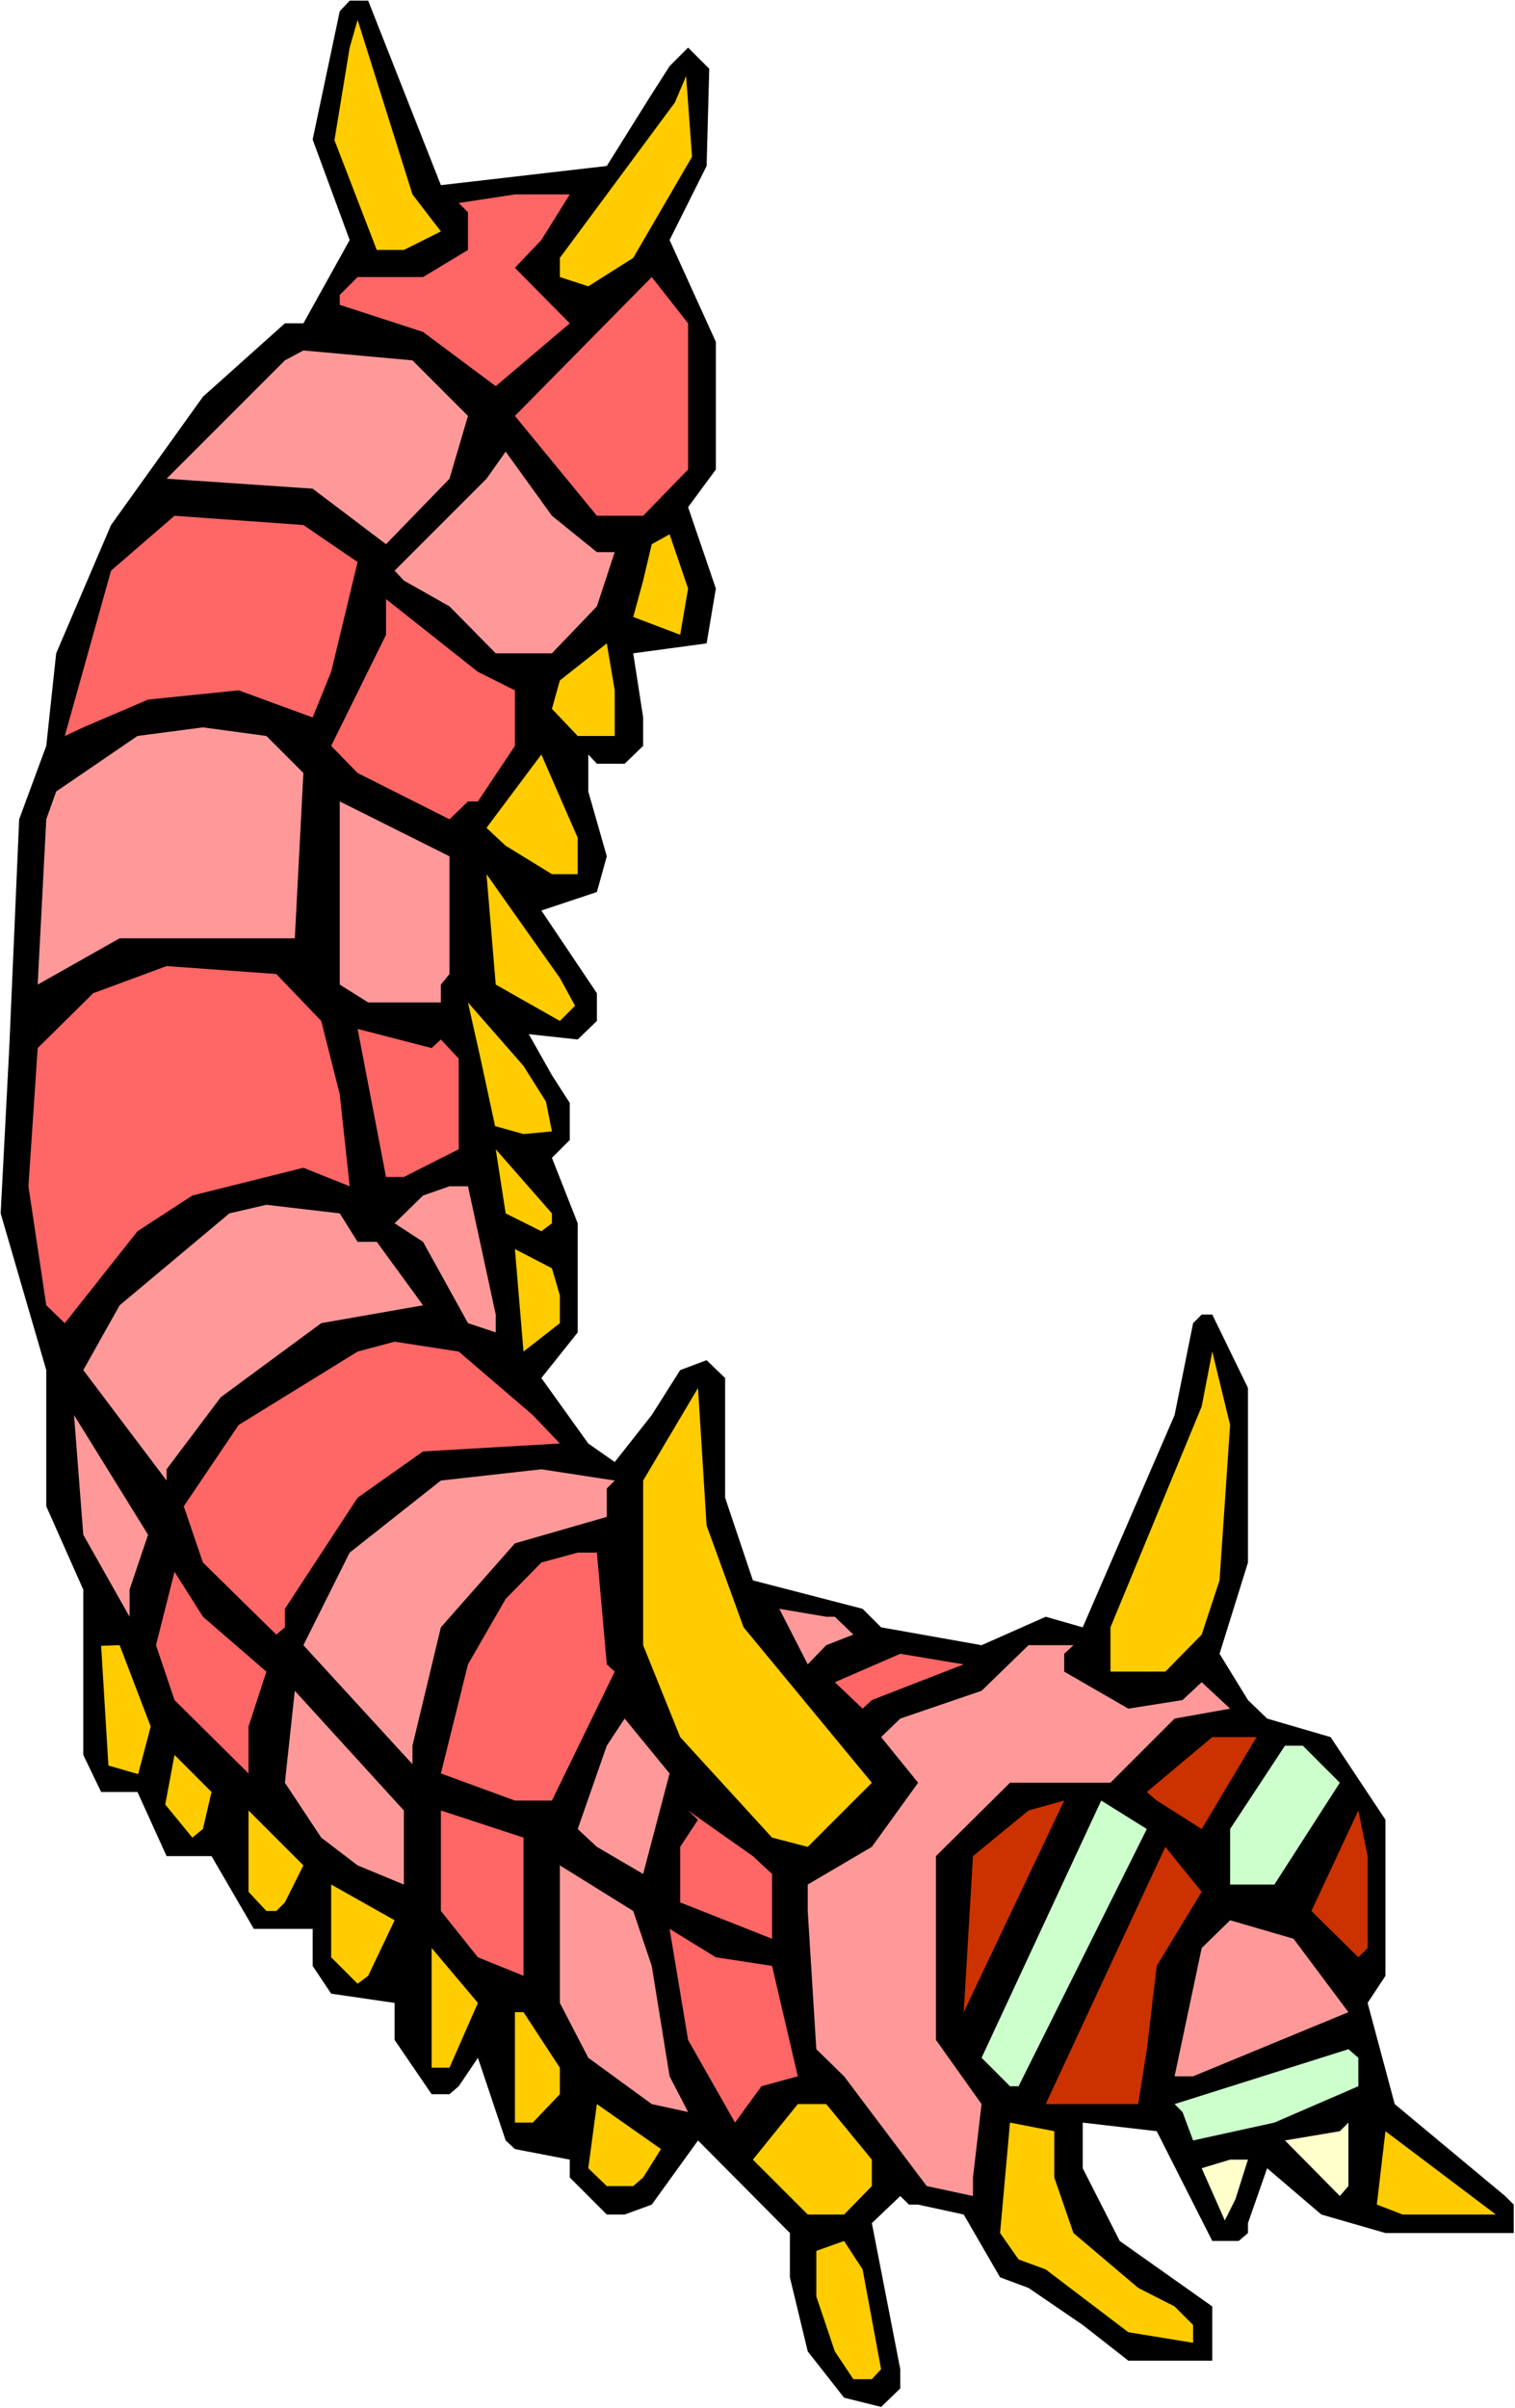 <?xml version="1.0" encoding="UTF-8" standalone="no"?>
<svg
   version="1.0"
   width="97.995mm"
   height="155.711mm"
   id="svg60"
   sodipodi:docname="Bug 015.wmf"
   xmlns:inkscape="http://www.inkscape.org/namespaces/inkscape"
   xmlns:sodipodi="http://sodipodi.sourceforge.net/DTD/sodipodi-0.dtd"
   xmlns="http://www.w3.org/2000/svg"
   xmlns:svg="http://www.w3.org/2000/svg">
  <rect width="100%" height="100%" fill="#333333" stroke="none"/>
  <sodipodi:namedview
     id="namedview60"
     pagecolor="#ffffff"
     bordercolor="#000000"
     borderopacity="0.25"
     inkscape:showpageshadow="2"
     inkscape:pageopacity="0.0"
     inkscape:pagecheckerboard="0"
     inkscape:deskcolor="#d1d1d1"
     inkscape:document-units="mm" />
  <defs
     id="defs1">
    <pattern
       id="WMFhbasepattern"
       patternUnits="userSpaceOnUse"
       width="6"
       height="6"
       x="0"
       y="0" />
  </defs>
  <path
     style="fill:#ffffff;fill-opacity:1;fill-rule:evenodd;stroke:none"
     d="M 0,588.515 H 370.373 V 0 H 0 Z"
     id="path1" />
  <path
     style="fill:#000000;fill-opacity:1;fill-rule:evenodd;stroke:none"
     d="m 107.783,45.246 40.56,-4.686 10.504,-16.805 4.848,-7.595 4.525,-4.525 5.171,5.171 -0.646,23.754 -9.049,18.098 11.312,24.885 v 31.187 l -6.787,9.211 6.787,19.876 -2.262,13.412 -17.937,2.424 2.424,15.674 v 6.948 l -4.525,4.363 h -6.787 l -2.101,-2.262 v 9.049 l 4.525,15.836 -2.424,8.726 -13.574,4.525 13.574,20.199 v 6.787 l -4.686,4.525 -11.958,-1.293 5.656,10.019 4.363,6.787 v 9.049 l -4.363,4.363 6.302,15.998 v 26.663 l -8.888,11.15 11.473,15.998 6.464,4.525 9.049,-11.473 6.949,-10.988 6.464,-2.424 4.525,4.363 v 29.248 l 6.787,20.199 26.825,6.948 4.525,4.525 24.562,4.363 15.675,-6.948 9.049,2.585 22.462,-51.871 4.525,-22.461 2.101,-2.101 h 2.586 l 8.726,17.937 v 42.66 l -6.949,22.3 6.949,11.311 4.686,4.525 15.513,4.525 13.412,20.199 v 38.136 l -4.363,6.625 6.625,24.723 26.986,22.461 2.101,2.101 v 6.948 h -31.349 l -15.675,-4.525 -13.251,-11.311 -4.686,13.412 v 2.424 l -2.262,1.939 h -6.464 l -13.574,-26.824 -18.099,-2.101 v 11.15 l 9.049,17.775 22.623,15.998 v 13.25 h -20.522 l -11.15,-8.726 -13.251,-9.049 -6.949,-2.585 -8.888,-15.351 -11.15,-2.424 h -2.262 l -2.101,-2.101 -6.949,6.625 6.949,35.712 v 4.686 l -4.686,4.525 -9.049,-2.262 -8.888,-11.311 -4.363,-18.098 v -10.827 l -22.462,-22.623 -11.312,15.674 -6.625,2.424 h -4.363 l -9.049,-9.049 v -4.363 l -13.412,-2.585 -2.262,-2.101 -6.787,-20.199 -4.686,6.948 -2.262,1.939 h -4.363 L 96.472,498.509 v -9.049 l -15.513,-2.262 -4.525,-6.787 v -9.049 H 62.052 L 51.71,453.586 H 40.722 l -7.11,-15.674 h -8.888 l -4.363,-9.049 V 388.465 L 11.312,368.105 V 334.817 L 0.162,296.52 2.262,256.122 4.686,200.211 11.312,182.275 13.735,159.652 27.148,128.303 49.609,96.955 69.647,79.018 h 4.525 L 85.483,58.658 76.434,34.096 83.059,2.747 85.483,0.162 h 4.525 z"
     id="path2" />
  <path
     style="fill:#ffcc00;fill-opacity:1;fill-rule:evenodd;stroke:none"
     d="m 107.783,56.557 -9.049,4.525 H 92.108 L 81.766,34.257 85.483,11.635 87.422,4.848 100.835,47.508 Z"
     id="path3" />
  <path
     style="fill:#ffcc00;fill-opacity:1;fill-rule:evenodd;stroke:none"
     d="m 154.807,63.021 -10.988,6.948 -6.949,-2.262 v -4.686 l 28.117,-37.974 2.747,-6.464 1.454,19.714 z"
     id="path4" />
  <path
     style="fill:#ff6666;fill-opacity:1;fill-rule:evenodd;stroke:none"
     d="m 132.345,58.658 -6.464,6.787 13.412,13.574 -18.099,15.351 -17.775,-13.25 -20.361,-6.625 v -2.424 l 4.363,-4.363 h 15.998 l 10.988,-6.625 v -9.211 l -2.262,-2.262 13.735,-2.101 h 13.412 z"
     id="path5" />
  <path
     style="fill:#ff6666;fill-opacity:1;fill-rule:evenodd;stroke:none"
     d="m 168.219,114.73 -10.988,11.311 h -11.312 l -20.038,-24.4 33.45,-33.934 8.888,11.311 z"
     id="path6" />
  <path
     style="fill:#ff9999;fill-opacity:1;fill-rule:evenodd;stroke:none"
     d="m 114.408,101.641 -4.525,15.351 -15.513,15.998 -17.937,-13.574 -35.712,-2.424 28.925,-28.925 4.525,-2.424 26.663,2.424 z"
     id="path7" />
  <path
     style="fill:#ff9999;fill-opacity:1;fill-rule:evenodd;stroke:none"
     d="m 145.919,134.929 h 4.363 l -4.363,13.25 -10.988,11.473 H 121.195 L 109.884,148.179 98.734,141.877 l -2.262,-2.424 22.462,-22.461 4.686,-6.625 11.312,15.674 z"
     id="path8" />
  <path
     style="fill:#ff6666;fill-opacity:1;fill-rule:evenodd;stroke:none"
     d="m 87.422,137.352 -6.464,26.824 -4.525,11.15 -18.099,-6.625 -22.138,2.262 -15.836,6.787 -4.525,2.101 11.312,-40.398 15.513,-13.412 31.511,2.262 z"
     id="path9" />
  <path
     style="fill:#ffcc00;fill-opacity:1;fill-rule:evenodd;stroke:none"
     d="m 166.28,155.127 -11.473,-4.363 2.424,-8.888 2.101,-8.888 4.363,-2.424 4.525,13.25 z"
     id="path10" />
  <path
     style="fill:#ff6666;fill-opacity:1;fill-rule:evenodd;stroke:none"
     d="m 125.882,168.701 v 13.574 l -9.049,13.574 h -2.424 l -4.525,4.363 -22.462,-11.311 -6.464,-6.625 13.412,-27.147 v -8.726 l 22.462,17.775 z"
     id="path11" />
  <path
     style="fill:#ffcc00;fill-opacity:1;fill-rule:evenodd;stroke:none"
     d="m 150.282,179.851 h -9.049 l -6.302,-6.625 1.939,-6.948 11.473,-9.049 1.939,11.473 z"
     id="path12" />
  <path
     style="fill:#ff9999;fill-opacity:1;fill-rule:evenodd;stroke:none"
     d="m 74.172,188.9 -2.101,40.398 H 29.248 l -20.038,11.311 2.101,-40.398 2.424,-6.787 19.876,-13.574 15.998,-2.101 15.513,2.101 z"
     id="path13" />
  <path
     style="fill:#ffcc00;fill-opacity:1;fill-rule:evenodd;stroke:none"
     d="m 141.233,213.623 h -6.302 l -11.312,-6.948 -4.686,-4.363 13.412,-17.937 8.888,20.36 z"
     id="path14" />
  <path
     style="fill:#ff9999;fill-opacity:1;fill-rule:evenodd;stroke:none"
     d="m 109.884,238.024 -2.101,2.585 v 4.363 H 90.008 l -6.949,-4.363 V 195.848 L 109.884,209.261 Z"
     id="path15" />
  <path
     style="fill:#ffcc00;fill-opacity:1;fill-rule:evenodd;stroke:none"
     d="m 140.587,245.78 -3.717,3.717 -15.675,-8.888 -2.262,-26.986 17.937,25.37 z"
     id="path16" />
  <path
     style="fill:#ff6666;fill-opacity:1;fill-rule:evenodd;stroke:none"
     d="m 78.535,249.497 4.525,17.937 2.424,22.461 -11.312,-4.525 -27.148,6.787 -13.412,8.726 -17.775,22.461 -4.525,-4.363 -4.363,-29.086 2.262,-33.773 13.574,-13.412 17.937,-6.625 26.825,1.939 z"
     id="path17" />
  <path
     style="fill:#ffcc00;fill-opacity:1;fill-rule:evenodd;stroke:none"
     d="m 133.476,269.211 1.454,7.272 -6.949,0.646 -6.949,-1.939 -3.555,-16.482 -3.07,-13.735 13.574,15.513 z"
     id="path18" />
  <path
     style="fill:#ff6666;fill-opacity:1;fill-rule:evenodd;stroke:none"
     d="m 107.783,254.021 4.363,4.686 v 22.138 l -13.412,6.787 h -4.363 l -6.949,-36.196 18.099,4.686 z"
     id="path19" />
  <path
     style="fill:#ffcc00;fill-opacity:1;fill-rule:evenodd;stroke:none"
     d="m 134.931,298.944 -2.586,1.939 -8.726,-4.363 -2.424,-15.674 13.735,15.674 z"
     id="path20" />
  <path
     style="fill:#ff9999;fill-opacity:1;fill-rule:evenodd;stroke:none"
     d="m 121.195,321.243 v 4.363 l -6.787,-2.262 -10.988,-19.876 -6.949,-4.525 6.949,-6.787 6.464,-2.262 h 4.525 z"
     id="path21" />
  <path
     style="fill:#ff9999;fill-opacity:1;fill-rule:evenodd;stroke:none"
     d="m 87.422,303.468 h 4.686 l 11.312,15.513 -24.885,4.363 -24.562,18.098 -13.251,17.613 v 2.747 l -20.361,-26.986 8.888,-15.836 26.825,-22.461 9.049,-2.101 17.937,2.101 z"
     id="path22" />
  <path
     style="fill:#ffcc00;fill-opacity:1;fill-rule:evenodd;stroke:none"
     d="m 136.87,316.557 v 6.787 l -8.888,6.948 -2.101,-25.047 9.049,4.686 z"
     id="path23" />
  <path
     style="fill:#ff6666;fill-opacity:1;fill-rule:evenodd;stroke:none"
     d="m 130.245,345.805 6.625,6.948 -33.45,1.939 -15.998,11.311 -17.775,27.147 v 4.525 l -2.101,1.778 -17.937,-17.613 -4.686,-13.735 13.412,-19.876 29.087,-17.937 9.049,-2.424 15.675,2.424 z"
     id="path24" />
  <path
     style="fill:#ffcc00;fill-opacity:1;fill-rule:evenodd;stroke:none"
     d="m 298.141,386.203 -4.363,13.25 -8.888,9.049 h -13.412 v -10.827 l 22.3,-53.971 2.586,-13.412 4.363,17.937 z"
     id="path25" />
  <path
     style="fill:#ffcc00;fill-opacity:1;fill-rule:evenodd;stroke:none"
     d="m 181.793,397.676 31.349,37.974 -15.675,15.674 -8.726,-2.262 -22.462,-24.562 -9.049,-22.461 v -40.236 l 13.412,-22.623 2.101,33.611 z"
     id="path26" />
  <path
     style="fill:#ff9999;fill-opacity:1;fill-rule:evenodd;stroke:none"
     d="m 31.672,388.465 v 6.625 l -11.312,-20.037 -2.262,-29.248 18.099,29.248 z"
     id="path27" />
  <path
     style="fill:#ff9999;fill-opacity:1;fill-rule:evenodd;stroke:none"
     d="m 148.343,363.742 v 6.948 l -22.462,6.464 -18.099,20.522 -6.949,28.925 v 4.525 l -26.663,-29.086 11.312,-22.623 22.3,-17.613 24.562,-2.747 17.937,2.747 z"
     id="path28" />
  <path
     style="fill:#ff6666;fill-opacity:1;fill-rule:evenodd;stroke:none"
     d="m 148.343,406.725 1.939,1.778 -15.351,31.51 h -9.049 l -18.099,-6.625 6.625,-26.663 9.211,-15.998 8.726,-8.888 8.888,-2.424 h 4.686 z"
     id="path29" />
  <path
     style="fill:#ff6666;fill-opacity:1;fill-rule:evenodd;stroke:none"
     d="m 65.122,408.502 -4.363,13.412 v 11.473 l -18.099,-17.937 -4.525,-13.412 4.525,-17.937 6.949,10.988 z"
     id="path30" />
  <path
     style="fill:#ff9999;fill-opacity:1;fill-rule:evenodd;stroke:none"
     d="m 204.093,395.09 4.525,4.363 -6.625,2.585 -4.525,4.686 -6.949,-13.574 11.473,1.939 z"
     id="path31" />
  <path
     style="fill:#ffcc00;fill-opacity:1;fill-rule:evenodd;stroke:none"
     d="m 36.843,421.914 -3.07,11.635 -7.272,-2.101 -1.778,-29.248 4.525,-0.162 z"
     id="path32" />
  <path
     style="fill:#ff9999;fill-opacity:1;fill-rule:evenodd;stroke:none"
     d="m 260.166,404.139 v 4.363 l 15.675,9.049 13.251,-2.101 4.686,-4.363 6.949,6.464 -13.574,2.424 -15.675,15.674 h -24.562 l -18.099,17.937 v 44.922 l 11.15,15.674 -2.101,17.937 v 4.525 l -11.312,-2.424 -20.199,-26.824 -6.787,-6.625 -2.101,-33.773 v -6.464 l 15.675,-9.211 11.312,-15.674 -9.049,-11.15 4.686,-4.525 19.876,-6.787 L 251.44,402.039 h 10.988 z"
     id="path33" />
  <path
     style="fill:#ff6666;fill-opacity:1;fill-rule:evenodd;stroke:none"
     d="m 213.142,415.451 -2.262,2.101 -6.787,-6.464 15.998,-6.948 15.513,2.585 z"
     id="path34" />
  <path
     style="fill:#ff9999;fill-opacity:1;fill-rule:evenodd;stroke:none"
     d="m 98.734,460.535 -11.312,-4.686 -8.888,-6.787 -8.888,-13.412 2.424,-22.461 26.663,29.248 z"
     id="path35" />
  <path
     style="fill:#ff9999;fill-opacity:1;fill-rule:evenodd;stroke:none"
     d="m 157.231,457.949 -11.312,-6.625 -4.686,-4.363 7.11,-20.36 4.363,-6.625 10.988,13.412 z"
     id="path36" />
  <path
     style="fill:#cc3200;fill-opacity:1;fill-rule:evenodd;stroke:none"
     d="m 293.778,446.961 -10.988,-6.948 -2.424,-2.101 15.998,-13.412 h 10.827 z"
     id="path37" />
  <path
     style="fill:#ccffcc;fill-opacity:1;fill-rule:evenodd;stroke:none"
     d="m 327.551,435.65 -15.998,24.885 h -10.827 v -13.574 l 13.412,-20.36 h 4.363 z"
     id="path38" />
  <path
     style="fill:#ffcc00;fill-opacity:1;fill-rule:evenodd;stroke:none"
     d="m 49.609,446.961 -2.586,2.101 -6.625,-8.08 2.262,-12.119 9.049,9.049 z"
     id="path39" />
  <path
     style="fill:#cc3200;fill-opacity:1;fill-rule:evenodd;stroke:none"
     d="m 237.866,453.586 13.574,-11.15 8.726,-2.424 -24.562,51.709 z"
     id="path40" />
  <path
     style="fill:#ccffcc;fill-opacity:1;fill-rule:evenodd;stroke:none"
     d="m 249.016,509.82 h -2.101 l -6.949,-6.948 29.248,-62.859 11.15,6.948 z"
     id="path41" />
  <path
     style="fill:#ffcc00;fill-opacity:1;fill-rule:evenodd;stroke:none"
     d="m 69.647,464.898 -2.101,2.101 h -2.424 l -4.363,-4.686 v -19.876 l 13.412,13.412 z"
     id="path42" />
  <path
     style="fill:#ff6666;fill-opacity:1;fill-rule:evenodd;stroke:none"
     d="m 127.982,482.834 -11.15,-4.525 -9.049,-11.311 v -24.562 l 20.199,6.625 z"
     id="path43" />
  <path
     style="fill:#ff6666;fill-opacity:1;fill-rule:evenodd;stroke:none"
     d="m 188.742,457.949 v 15.836 l -22.462,-8.888 v -13.574 l 4.363,-6.625 -2.424,-2.262 15.836,11.15 z"
     id="path44" />
  <path
     style="fill:#cc3200;fill-opacity:1;fill-rule:evenodd;stroke:none"
     d="m 334.338,476.047 -2.262,2.262 -11.473,-11.311 11.473,-24.562 2.262,11.15 z"
     id="path45" />
  <path
     style="fill:#cc3200;fill-opacity:1;fill-rule:evenodd;stroke:none"
     d="m 282.789,480.41 -2.424,20.36 -2.101,13.412 h -22.623 l 29.248,-62.859 8.888,10.988 z"
     id="path46" />
  <path
     style="fill:#ff9999;fill-opacity:1;fill-rule:evenodd;stroke:none"
     d="m 159.332,480.41 4.363,26.986 4.525,8.726 -8.888,-1.939 -15.513,-11.311 -6.949,-13.412 v -33.611 l 17.937,11.15 z"
     id="path47" />
  <path
     style="fill:#ffcc00;fill-opacity:1;fill-rule:evenodd;stroke:none"
     d="m 90.008,482.834 -2.586,1.939 -6.464,-6.464 v -17.775 l 15.513,8.726 z"
     id="path48" />
  <path
     style="fill:#ff9999;fill-opacity:1;fill-rule:evenodd;stroke:none"
     d="m 329.651,491.722 -37.975,15.674 h -4.525 l 6.625,-31.349 6.949,-6.787 15.513,4.525 z"
     id="path49" />
  <path
     style="fill:#ff6666;fill-opacity:1;fill-rule:evenodd;stroke:none"
     d="m 188.742,480.41 6.302,26.986 -8.888,2.424 -6.464,8.888 -11.473,-20.199 -4.525,-27.147 11.312,6.948 z"
     id="path50" />
  <path
     style="fill:#ffcc00;fill-opacity:1;fill-rule:evenodd;stroke:none"
     d="m 109.884,505.295 h -4.363 v -29.248 l 11.312,13.412 z"
     id="path51" />
  <path
     style="fill:#ffcc00;fill-opacity:1;fill-rule:evenodd;stroke:none"
     d="m 136.87,505.295 v 6.464 l -6.625,6.948 h -4.363 v -26.986 h 2.101 z"
     id="path52" />
  <path
     style="fill:#ccffcc;fill-opacity:1;fill-rule:evenodd;stroke:none"
     d="m 332.075,509.82 -20.522,8.888 -19.876,4.363 -2.586,-6.948 -1.939,-1.939 42.499,-13.412 2.424,2.101 z"
     id="path53" />
  <path
     style="fill:#ffcc00;fill-opacity:1;fill-rule:evenodd;stroke:none"
     d="m 157.231,532.12 -2.424,2.101 h -6.464 l -4.525,-4.363 2.101,-15.674 15.675,10.988 z"
     id="path54" />
  <path
     style="fill:#ffcc00;fill-opacity:1;fill-rule:evenodd;stroke:none"
     d="m 213.142,527.757 v 6.464 l -6.787,6.948 h -8.888 l -13.412,-13.412 10.988,-13.574 h 6.949 z"
     id="path55" />
  <path
     style="fill:#ffcc00;fill-opacity:1;fill-rule:evenodd;stroke:none"
     d="m 257.742,532.12 4.686,13.574 15.836,13.412 8.888,4.525 4.525,4.525 v 4.363 l -15.836,-2.585 -20.199,-15.351 -6.625,-2.424 -4.525,-6.464 2.424,-26.986 10.827,2.101 z"
     id="path56" />
  <path
     style="fill:#ffffcc;fill-opacity:1;fill-rule:evenodd;stroke:none"
     d="m 327.551,536.644 -13.412,-13.574 13.412,-2.262 2.101,-2.101 v 15.513 z"
     id="path57" />
  <path
     style="fill:#ffcc00;fill-opacity:1;fill-rule:evenodd;stroke:none"
     d="m 342.902,541.169 -6.302,-2.424 2.101,-17.937 26.986,20.36 z"
     id="path58" />
  <path
     style="fill:#ffffcc;fill-opacity:1;fill-rule:evenodd;stroke:none"
     d="m 302.019,537.452 -2.586,5.171 -5.656,-12.766 6.949,-2.101 h 4.363 z"
     id="path59" />
  <path
     style="fill:#ffcc00;fill-opacity:1;fill-rule:evenodd;stroke:none"
     d="m 215.405,578.981 -2.262,2.424 h -4.525 l -4.525,-6.787 -4.525,-13.412 v -11.15 l 6.787,-2.424 4.525,6.948 z"
     id="path60" />
</svg>
